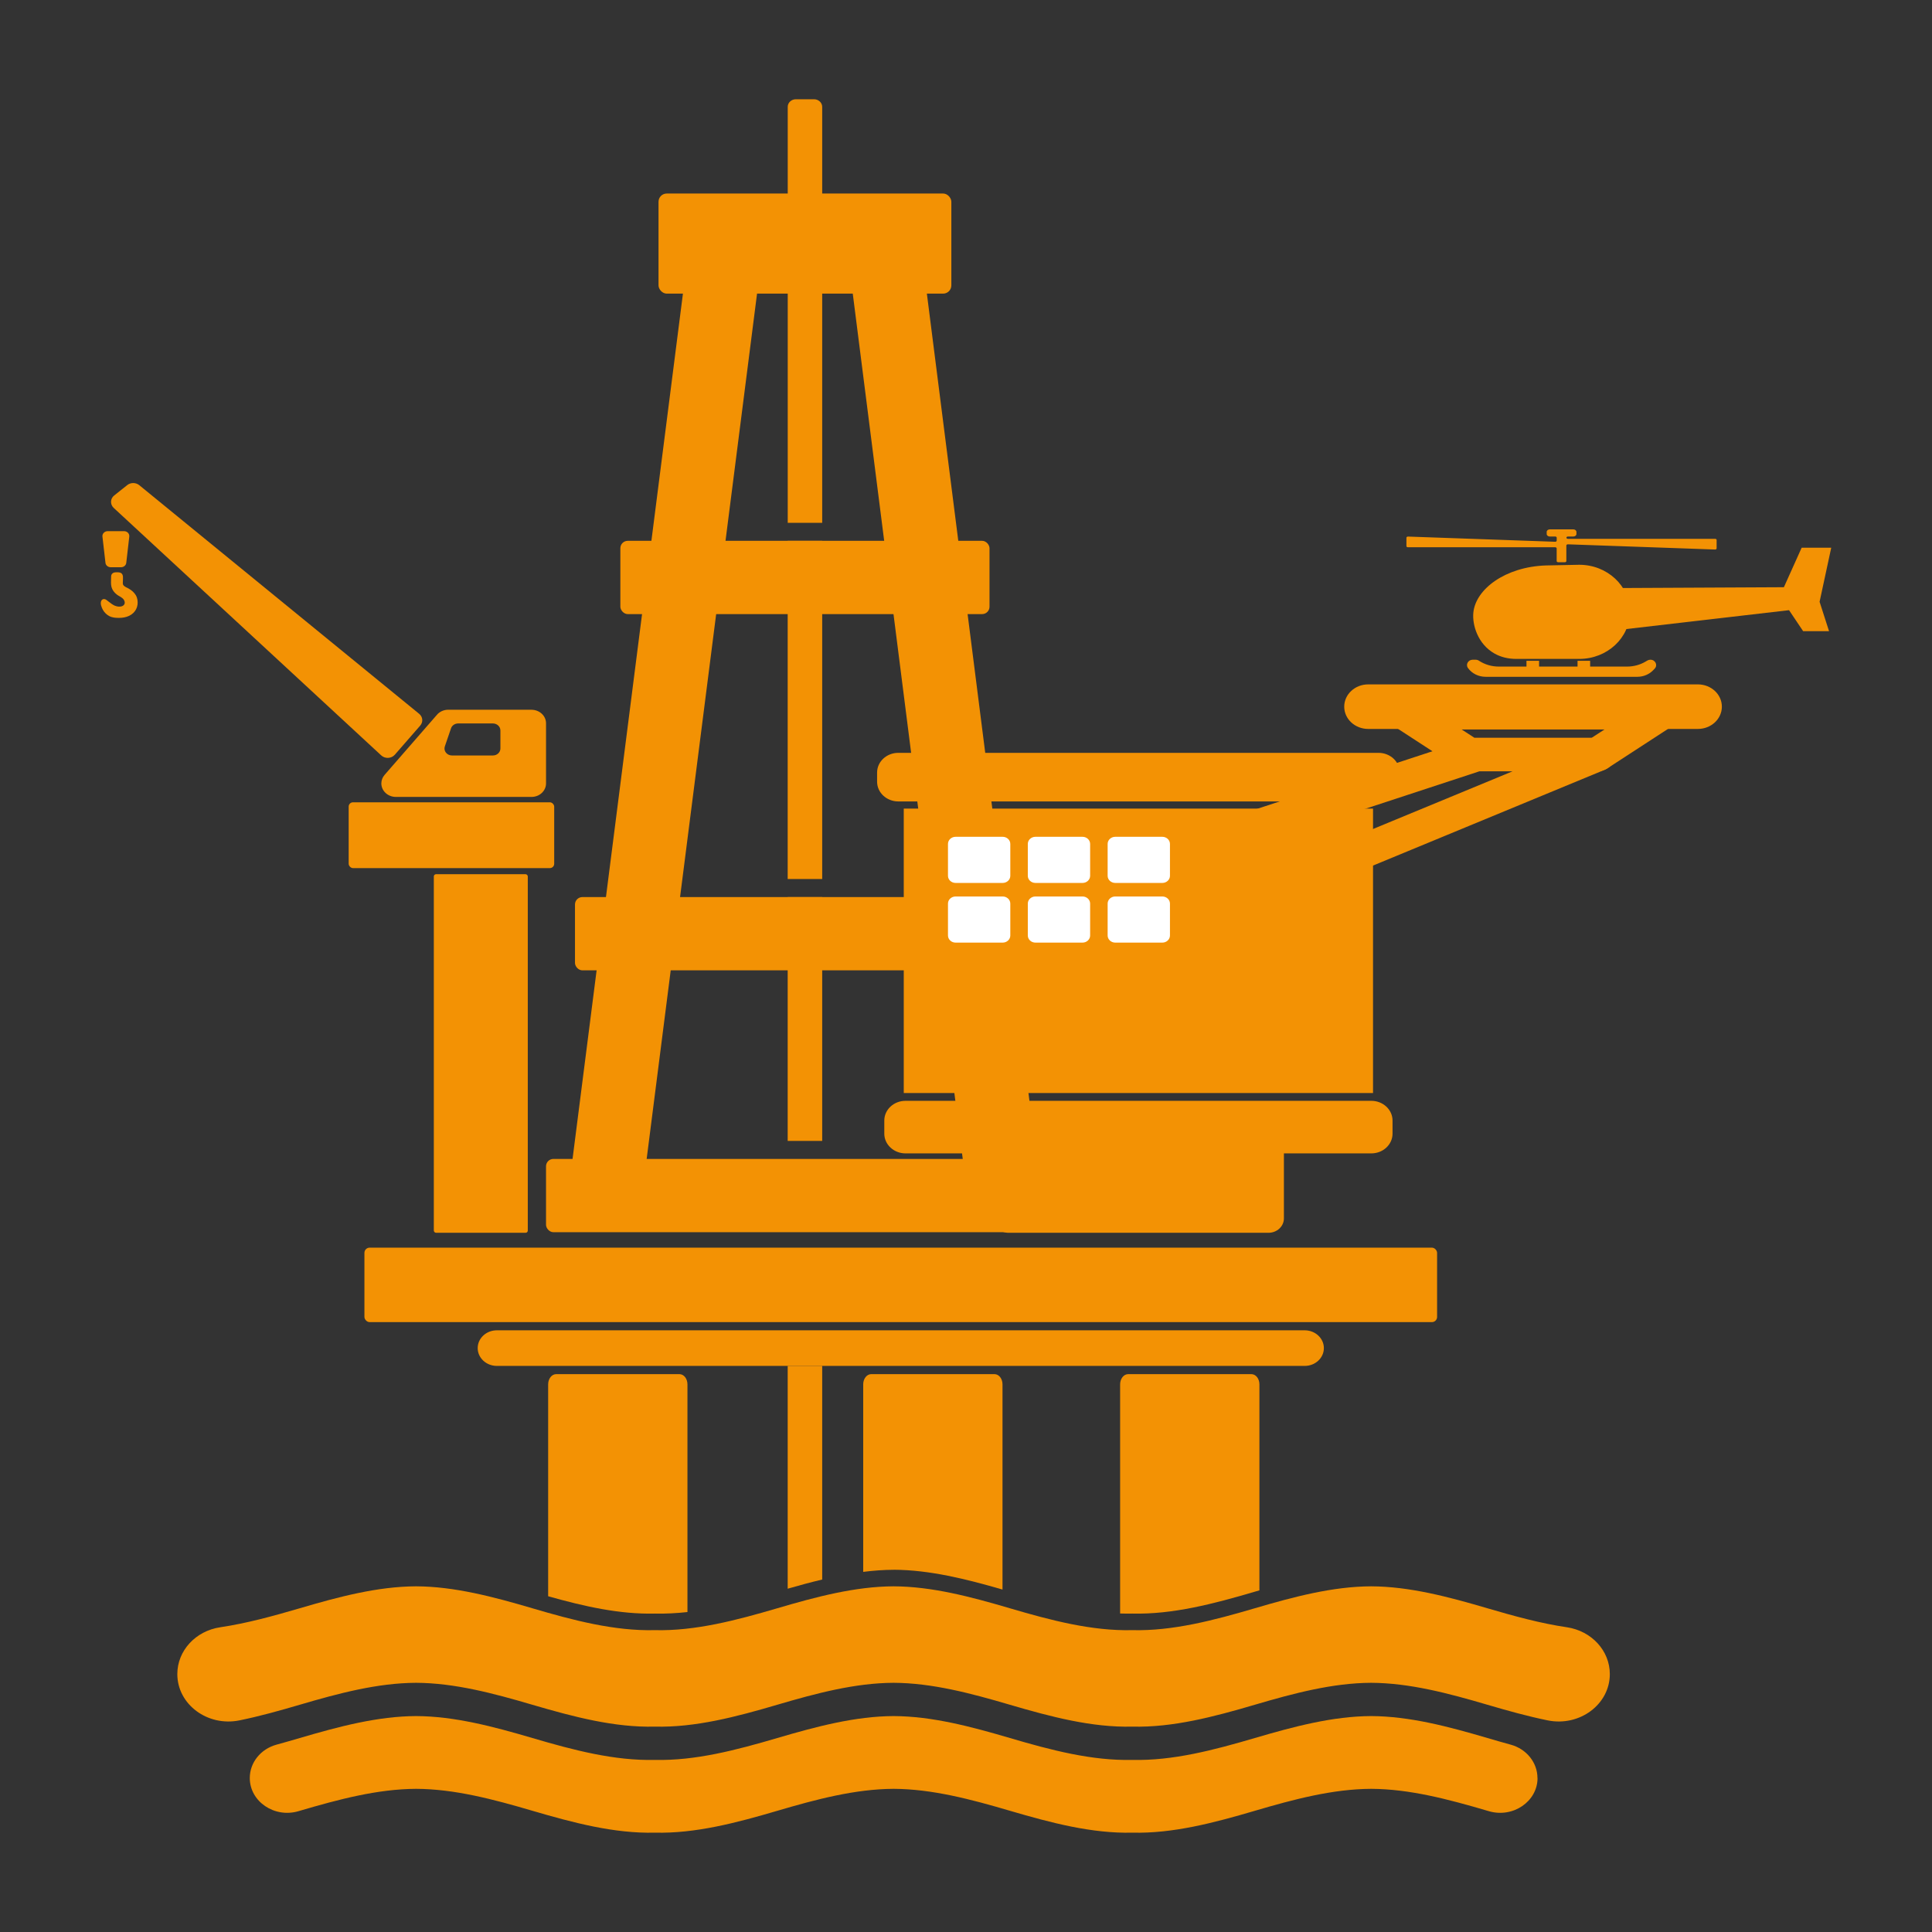 <?xml version="1.0" encoding="UTF-8"?>
<svg xmlns="http://www.w3.org/2000/svg" id="Layer_13" data-name="Layer 13" viewBox="0 0 453.54 453.54">
  <rect x="0" y="0" width="453.54" height="453.54" fill="#333333" stroke="none"/>
  <defs>
    <style>
      .cls-1 {
        fill: #fff;
      }

      .cls-2 {
        fill: #f39204;
      }
    </style>
  </defs>
  <g>
    <path class="cls-2" d="m398.58,171.12h-77.39c-3.11,0-5.63-2.34-5.63-5.23h0c0-2.89,2.52-5.23,5.63-5.23h77.39c3.11,0,5.63,2.34,5.63,5.23h0c0,2.89-2.52,5.23-5.63,5.23Z"></path>
    <path class="cls-2" d="m374.96,181.05h-30.15c-.87,0-1.71-.25-2.42-.71l-15.08-9.81c-1.51-.98-2.16-2.76-1.61-4.39.55-1.63,2.18-2.74,4.03-2.74h60.31c1.84,0,3.47,1.11,4.03,2.74.55,1.63-.1,3.41-1.61,4.39l-15.08,9.81c-.71.46-1.55.71-2.42.71Zm-28.82-7.84h27.49l3.02-1.96h-33.52l3.02,1.96Z"></path>
    <path class="cls-2" d="m320.02,203.77h-42.59c-2.06,0-3.81-1.38-4.16-3.26-.35-1.88.82-3.73,2.75-4.36l69.16-22.72c.45-.15.93-.22,1.41-.22h28.37c1.99,0,3.72,1.3,4.13,3.11.41,1.81-.59,3.65-2.41,4.4l-54.95,22.72c-.54.22-1.12.34-1.72.34Zm-17.98-7.84h17.08l35.97-14.87h-7.78l-45.28,14.87Z"></path>
    <g>
      <g>
        <path class="cls-2" d="m265.82,378.79c9.5.23,19.12-2.3,28.76-5.14.36-.11.71-.21,1.07-.31v-48.36c0-1.33-.84-2.4-1.89-2.4h-28.92c-1.04,0-1.89,1.07-1.89,2.4v53.79c.96.03,1.91.04,2.87.02Z"></path>
        <path class="cls-2" d="m209.78,368.5c8.46.04,17,2.17,25.56,4.65v-48.17c0-1.33-.84-2.4-1.89-2.4h-28.92c-1.04,0-1.89,1.07-1.89,2.4v44.02c2.38-.3,4.76-.48,7.13-.49Z"></path>
        <path class="cls-2" d="m153.73,378.79c2.54.06,5.09-.08,7.65-.36v-53.45c0-1.33-.84-2.4-1.89-2.4h-28.92c-1.04,0-1.89,1.07-1.89,2.4v49.74c8.4,2.37,16.77,4.27,25.05,4.07Z"></path>
      </g>
      <path class="cls-2" d="m98.36,167.54l-65.7-53.67c-.8-.63-1.98-.63-2.78,0l-3.06,2.43c-.95.75-1.01,2.09-.14,2.92l62.8,58.1c.9.85,2.4.78,3.2-.14l5.97-6.85c.74-.85.61-2.08-.28-2.78Z"></path>
      <path class="cls-2" d="m31.92,139.78c-.43-.7-.95-1.17-1.68-1.59-.43-.25-1.1-.47-1.33-.91-.13-.25-.05-.66-.06-.92,0-.58.18-1.45-.43-1.84-.36-.22-.94-.19-1.37-.16-.31.02-.61.15-.79.4-.19.26-.18.56-.18.86,0,.72-.09,1.5.1,2.2.19.7.65,1.29,1.24,1.75.43.33.96.54,1.37.9.43.37.72,1.12.26,1.58-.49.5-1.47.4-2.07.15-.58-.24-1.07-.67-1.56-1.03-.27-.2-.56-.5-.92-.54-.33-.04-.62.16-.74.44-.27.64.08,1.53.4,2.1.34.6.85,1.11,1.48,1.45.72.38,1.49.43,2.3.43.83,0,1.67-.14,2.41-.5,1.5-.74,2.16-2.18,1.92-3.71-.06-.37-.17-.73-.36-1.06Z"></path>
      <path class="cls-2" d="m28.42,124.69h-3.14c-.73,0-1.31.59-1.23,1.27l.71,6.18c.07.58.6,1.02,1.23,1.02h2.42c.63,0,1.16-.44,1.23-1.02l.71-6.18c.08-.68-.49-1.27-1.23-1.27h-.71Z"></path>
      <path class="cls-2" d="m124.77,166.61h-19.54c-1.03,0-2.01.43-2.65,1.18l-12.3,14.12c-.49.56-.76,1.27-.76,2h0c0,1.75,1.53,3.17,3.41,3.17h31.84c1.89,0,3.41-1.42,3.41-3.17v-14.12c0-1.75-1.53-3.17-3.41-3.17Zm-7.3,9.1c0,.91-.79,1.64-1.77,1.64h-9.59c-1.2,0-2.05-1.08-1.68-2.14l1.45-4.24c.23-.68.92-1.14,1.68-1.14h8.14c.98,0,1.77.74,1.77,1.64v4.24Z"></path>
      <rect class="cls-2" x="81.85" y="188.34" width="48.25" height="15.45" rx="1.02" ry="1.02"></rect>
      <rect class="cls-2" x="101.84" y="205.22" width="22.06" height="84.18" rx=".52" ry=".52"></rect>
      <path class="cls-2" d="m306.28,320.65H116.64c-2.48,0-4.5-1.87-4.5-4.18h0c0-2.31,2.01-4.18,4.5-4.18h189.64c2.48,0,4.5,1.87,4.5,4.18h0c0,2.31-2.01,4.18-4.5,4.18Z"></path>
      <rect class="cls-2" x="85.55" y="292.89" width="251.81" height="17.48" rx="1.22" ry="1.22"></rect>
      <g>
        <g>
          <polygon class="cls-2" points="149.93 286.76 132.77 284.9 161.59 58.98 178.75 60.84 149.93 286.76"></polygon>
          <polygon class="cls-2" points="227.99 287.68 245.15 285.83 216.32 58.98 199.16 60.84 227.99 287.68"></polygon>
        </g>
        <rect class="cls-2" x="154.59" y="45.43" width="68.74" height="23.5" rx="1.93" ry="1.93"></rect>
        <rect class="cls-2" x="145.63" y="126.96" width="86.66" height="17.2" rx="1.73" ry="1.73"></rect>
        <rect class="cls-2" x="134.98" y="210.59" width="107.95" height="17.2" rx="1.73" ry="1.73"></rect>
        <rect class="cls-2" x="128.18" y="272.06" width="121.55" height="17.2" rx="1.73" ry="1.73"></rect>
      </g>
      <g>
        <g>
          <path class="cls-2" d="m210.88,187.34c-2.28,0-4.13-1.72-4.13-3.84v-2.15c0-2.12,1.85-3.84,4.13-3.84h112.73c2.28,0,4.13,1.72,4.13,3.84v2.15c0,2.12-1.85,3.84-4.13,3.84h-112.73Z"></path>
          <path class="cls-2" d="m323.61,178.3c1.81,0,3.29,1.37,3.29,3.06v2.15c0,1.69-1.48,3.06-3.29,3.06h-112.73c-1.81,0-3.29-1.37-3.29-3.06v-2.15c0-1.69,1.48-3.06,3.29-3.06h112.73m0-1.57h-112.73c-2.75,0-4.98,2.07-4.98,4.63v2.15c0,2.55,2.23,4.63,4.98,4.63h112.73c2.75,0,4.98-2.07,4.98-4.63v-2.15c0-2.55-2.23-4.63-4.98-4.63h0Z"></path>
        </g>
        <g>
          <path class="cls-2" d="m212.57,269.97c-2.28,0-4.13-1.72-4.13-3.84v-3.08c0-2.12,1.85-3.84,4.13-3.84h109.35c2.28,0,4.13,1.72,4.13,3.84v3.08c0,2.12-1.85,3.84-4.13,3.84h-109.35Z"></path>
          <path class="cls-2" d="m321.92,259.99c1.81,0,3.29,1.37,3.29,3.06v3.08c0,1.69-1.48,3.06-3.29,3.06h-109.35c-1.81,0-3.29-1.37-3.29-3.06v-3.08c0-1.69,1.48-3.06,3.29-3.06h109.35m0-1.57h-109.35c-2.75,0-4.98,2.07-4.98,4.63v3.08c0,2.55,2.23,4.63,4.98,4.63h109.35c2.75,0,4.98-2.07,4.98-4.63v-3.08c0-2.55-2.23-4.63-4.98-4.63h0Z"></path>
        </g>
        <g>
          <path class="cls-2" d="m236.73,288.61c-1.54,0-2.79-1.16-2.79-2.59v-21.9h66.6v21.9c0,1.43-1.25,2.59-2.79,2.59h-61.02Z"></path>
          <path class="cls-2" d="m299.7,264.91v21.11c0,1-.87,1.81-1.94,1.81h-61.02c-1.07,0-1.94-.81-1.94-1.81v-21.11h64.91m1.69-1.57h-68.28v22.68c0,1.86,1.63,3.38,3.63,3.38h61.02c2.01,0,3.63-1.51,3.63-3.38v-22.68h0Z"></path>
        </g>
        <g>
          <rect class="cls-2" x="213.01" y="190.6" width="108.47" height="65.2"></rect>
          <path class="cls-2" d="m320.63,191.39v63.64h-106.78v-63.64h106.78m1.69-1.57h-110.16v66.77h110.16v-66.77h0Z"></path>
        </g>
      </g>
      <g>
        <path class="cls-1" d="m237.17,219.61c0,.92-.8,1.67-1.79,1.67h-11.05c-.99,0-1.79-.75-1.79-1.67v-7.49c0-.92.8-1.67,1.79-1.67h11.05c.99,0,1.79.75,1.79,1.67v7.49Z"></path>
        <path class="cls-1" d="m237.17,205.6c0,.92-.8,1.67-1.79,1.67h-11.05c-.99,0-1.79-.75-1.79-1.67v-7.49c0-.92.8-1.67,1.79-1.67h11.05c.99,0,1.79.75,1.79,1.67v7.49Z"></path>
        <path class="cls-1" d="m255.91,219.61c0,.92-.8,1.67-1.79,1.67h-11.05c-.99,0-1.79-.75-1.79-1.67v-7.49c0-.92.8-1.67,1.79-1.67h11.05c.99,0,1.79.75,1.79,1.67v7.49Z"></path>
        <path class="cls-1" d="m255.91,205.6c0,.92-.8,1.67-1.79,1.67h-11.05c-.99,0-1.79-.75-1.79-1.67v-7.49c0-.92.8-1.67,1.79-1.67h11.05c.99,0,1.79.75,1.79,1.67v7.49Z"></path>
        <path class="cls-1" d="m274.65,219.61c0,.92-.8,1.67-1.79,1.67h-11.05c-.99,0-1.79-.75-1.79-1.67v-7.49c0-.92.8-1.67,1.79-1.67h11.05c.99,0,1.79.75,1.79,1.67v7.49Z"></path>
        <path class="cls-1" d="m274.65,205.6c0,.92-.8,1.67-1.79,1.67h-11.05c-.99,0-1.79-.75-1.79-1.67v-7.49c0-.92.8-1.67,1.79-1.67h11.05c.99,0,1.79.75,1.79,1.67v7.49Z"></path>
      </g>
      <g>
        <rect class="cls-2" x="184.91" y="126.96" width="8.1" height="79.39"></rect>
        <path class="cls-2" d="m193.01,122.73V25.08c0-.98-.86-1.78-1.91-1.78h-4.27c-1.06,0-1.91.8-1.91,1.78v97.65h8.1Z"></path>
        <rect class="cls-2" x="184.91" y="210.59" width="8.1" height="57.24"></rect>
        <path class="cls-2" d="m193.01,370.79v-50.14h-8.1v52.3c2.7-.78,5.4-1.51,8.1-2.15Z"></path>
      </g>
    </g>
  </g>
  <g>
    <path class="cls-2" d="m349.16,377.54c-9.14-2.69-18.27-5.11-27.29-5.15-9.02.04-18.15,2.46-27.29,5.15-9.64,2.83-19.26,5.37-28.76,5.14-9.5.23-19.12-2.3-28.76-5.14-9.14-2.69-18.27-5.11-27.29-5.15-9.02.04-18.15,2.46-27.29,5.15-9.64,2.83-19.26,5.37-28.76,5.14-9.5.23-19.12-2.3-28.76-5.14-9.14-2.69-18.27-5.11-27.29-5.15-9.02.04-18.15,2.46-27.29,5.15-6.24,1.83-12.47,3.54-18.66,4.46-5.82.86-10.09,5.52-10.09,10.99h0c0,7.13,7.1,12.39,14.59,10.87,4.71-.96,9.43-2.28,14.16-3.67,9.14-2.69,18.27-5.11,27.29-5.15,9.02.04,18.15,2.46,27.29,5.15,9.64,2.83,19.26,5.37,28.76,5.14,9.5.23,19.12-2.3,28.76-5.14,9.14-2.69,18.27-5.11,27.29-5.15,9.02.04,18.15,2.46,27.29,5.15,9.64,2.83,19.26,5.37,28.76,5.14,9.5.23,19.12-2.3,28.76-5.14,9.14-2.69,18.27-5.11,27.29-5.15,9.02.04,18.15,2.46,27.29,5.15,4.73,1.39,9.45,2.71,14.16,3.67,7.49,1.52,14.59-3.74,14.59-10.87h0c0-5.47-4.28-10.13-10.09-10.99-6.19-.91-12.42-2.63-18.66-4.46Z"></path>
    <path class="cls-2" d="m360.92,417.39c0-3.61-2.55-6.81-6.28-7.83-1.82-.5-3.65-1.02-5.47-1.56-9.14-2.69-18.27-5.11-27.29-5.15-9.02.04-18.15,2.46-27.29,5.15-9.64,2.83-19.26,5.37-28.76,5.14-9.5.23-19.12-2.3-28.76-5.14-9.14-2.69-18.27-5.11-27.29-5.15-9.02.04-18.15,2.46-27.29,5.15-9.64,2.83-19.26,5.37-28.76,5.14-9.5.23-19.12-2.3-28.76-5.14-9.14-2.69-18.27-5.11-27.29-5.15-9.02.04-18.15,2.46-27.29,5.15-1.83.54-3.65,1.06-5.47,1.56-3.73,1.02-6.28,4.21-6.28,7.83h0c0,5.51,5.76,9.45,11.42,7.79.11-.03.23-.07.34-.1,9.14-2.69,18.27-5.11,27.29-5.15,9.02.04,18.15,2.46,27.29,5.15,9.64,2.83,19.26,5.37,28.76,5.14,9.5.23,19.12-2.3,28.76-5.14,9.14-2.69,18.27-5.11,27.29-5.15,9.02.04,18.15,2.46,27.29,5.15,9.64,2.83,19.26,5.37,28.76,5.14,9.5.23,19.12-2.3,28.76-5.14,9.14-2.69,18.27-5.11,27.29-5.15,9.02.04,18.15,2.46,27.29,5.15.11.03.23.07.34.1,5.66,1.66,11.42-2.28,11.42-7.79h0Z"></path>
  </g>
  <path class="cls-2" d="m429.87,128.58h-6.93l-4.17,9.27-40.21.2.02,2.75,2.23-.23.38,3.92c-.43.53-.83.96-.37,1.44l-1.95.23.24,1.82,40.87-4.74,3.31,4.93h6.08l-2.22-6.9,2.73-12.67Z"></path>
  <path class="cls-2" d="m387.43,154.87c-.26,0-.51.07-.73.2l-.37.22c-1.3.78-2.82,1.19-4.37,1.19h-8.67v-1.36h-2.96v1.36h-9.03v-1.36h-2.96v1.36h-6.5c-1.67,0-3.3-.48-4.66-1.38-.23-.15-.5-.23-.78-.23h-.67c-1.08,0-1.72,1.12-1.12,1.95.92,1.29,2.47,2.06,4.14,2.06h35.63c1.43,0,2.8-.58,3.74-1.58l.33-.35c.76-.81.14-2.08-1.01-2.08Z"></path>
  <path class="cls-2" d="m402.65,126.49h-34.59c-.19,0-.34-.12-.34-.27h0c0-.15.15-.27.34-.27h1.27c.41,0,.74-.26.74-.58v-.52c0-.32-.33-.58-.74-.58h-5.5c-.41,0-.74.26-.74.58v.52c0,.32.33.58.74.58h1.27c.19,0,.34.12.34.27v.69c0,.15-.16.27-.36.27l-34.56-1.22c-.19,0-.36.12-.36.27v1.97c0,.15.15.27.34.27h34.59c.19,0,.34.12.34.27v2.97c0,.15.15.27.34.27h1.59c.19,0,.34-.12.34-.27v-3.66c0-.15.16-.27.36-.27l34.56,1.22c.19,0,.36-.12.36-.27v-1.97c0-.15-.15-.27-.34-.27Z"></path>
  <path class="cls-2" d="m370.73,132.58c-2.62.05-5.24.11-7.85.16-9.57.33-16.48,5.6-17.01,11.08-.28,2.84,1.01,7.36,4.97,9.6,1.42.8,3.13,1.26,5.1,1.26h14.79c6.57,0,11.89-4.95,11.89-11.05s-5.32-11.05-11.89-11.05Z"></path>
</svg>
